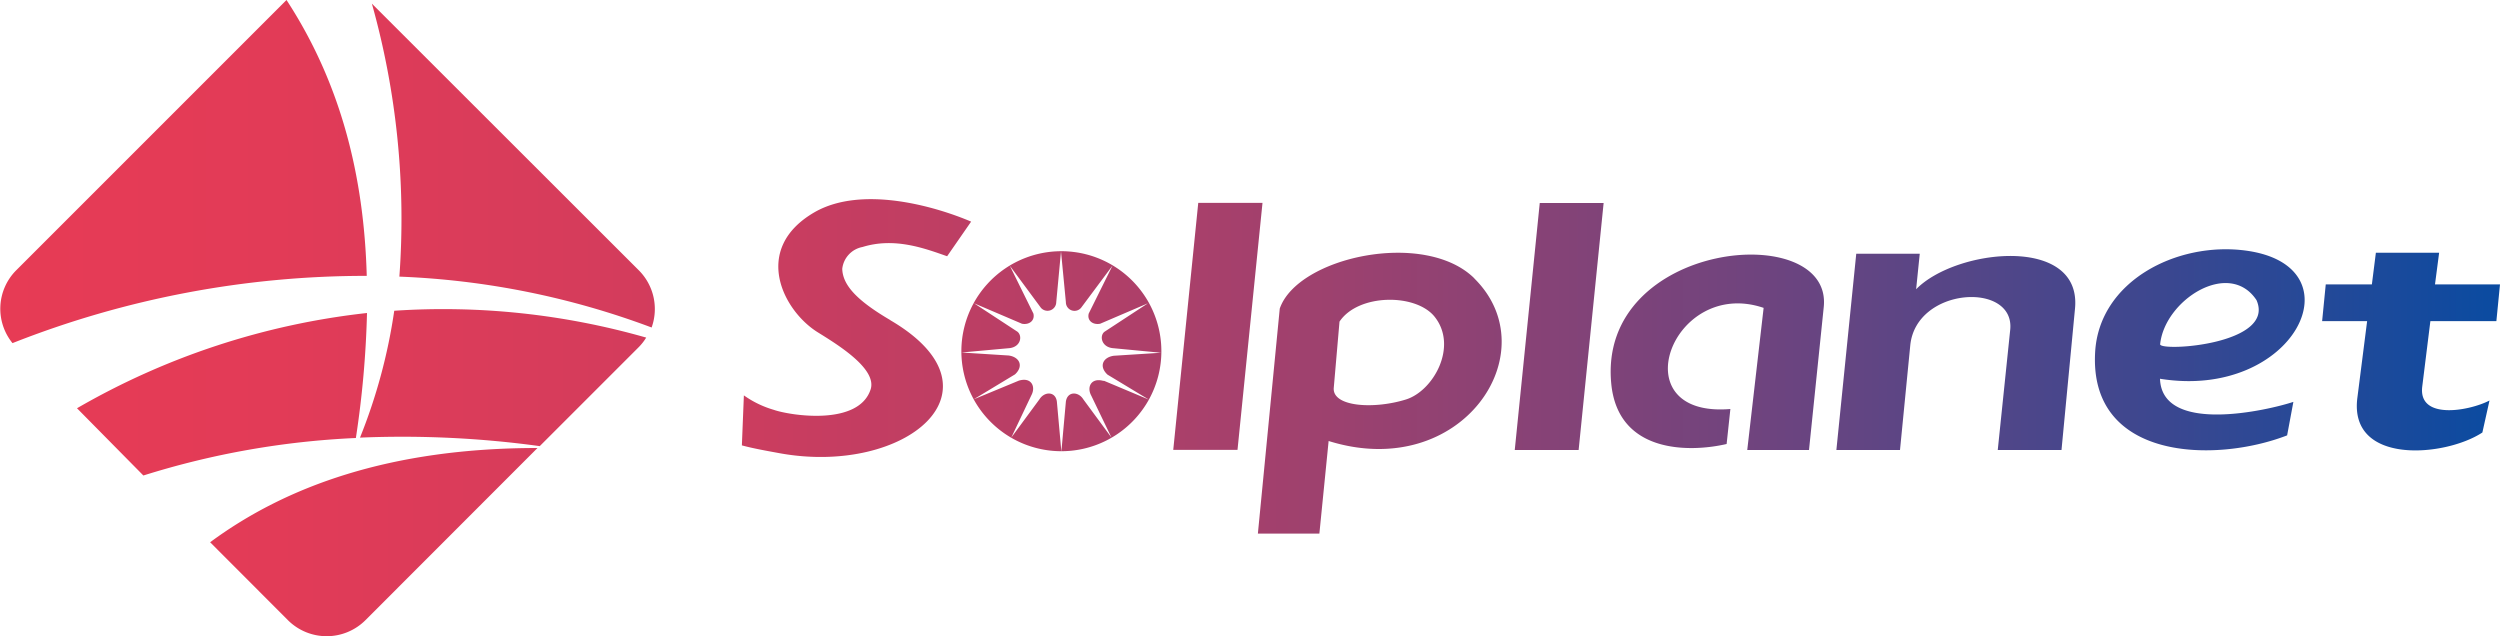 <?xml version="1.0" encoding="UTF-8"?> <svg xmlns="http://www.w3.org/2000/svg" xmlns:xlink="http://www.w3.org/1999/xlink" id="图层_1" data-name="图层 1" viewBox="0 0 200 50.9"><defs><style>.cls-1{fill:url(#未命名的渐变_61);}</style><linearGradient id="未命名的渐变_61" y1="50" x2="200" y2="50" gradientUnits="userSpaceOnUse"><stop offset="0" stop-color="#e73b55"></stop><stop offset="0.11" stop-color="#e23b57"></stop><stop offset="0.25" stop-color="#d43c5c"></stop><stop offset="0.39" stop-color="#bc3e64"></stop><stop offset="0.54" stop-color="#9b416f"></stop><stop offset="0.7" stop-color="#70447e"></stop><stop offset="0.86" stop-color="#3d478f"></stop><stop offset="1" stop-color="#0a4ba1"></stop></linearGradient></defs><path class="cls-1" d="M88.29,55l3.62,1.52a8,8,0,1,1,1-3.88,8,8,0,0,1-1,3.88l-3.31-2c-.71-.66-.37-1.39.51-1.51l3.77-.24L89,52.4c-.9-.11-1.05-1-.64-1.31l3.48-2.28-3.83,1.64c-.6.11-1.06-.27-.91-.82L89,45.8l-2.51,3.37a.69.69,0,0,1-1.22-.45l-.39-4.06-.38,4.06a.7.7,0,0,1-1.23.45L80.78,45.8l1.89,3.83c.14.55-.32.93-.91.82l-3.84-1.64,3.48,2.28c.41.34.26,1.2-.63,1.31l-3.85.35,3.77.24c.88.12,1.22.85.51,1.51l-3.31,2L81.51,55c1-.3,1.37.48,1,1.17l-1.61,3.39,2.26-3.07c.39-.63,1.28-.65,1.39.19l.36,4,.36-4c.12-.84,1-.82,1.39-.19l2.26,3.07L87.3,56.2c-.38-.69,0-1.47,1-1.17m3.62,1.52Zm73,4L166,49.24c.57-5.89-9.52-4.82-12.71-1.55l.29-2.84h-5.08l-1.59,15.7H152l.82-8.36c.45-4.69,8.35-5.13,8-1.29l-1,9.65Zm-20.2,0,1.18-11.44c.73-7.05-18.1-5.34-17,6.13.54,5.62,6.3,5.51,9.23,4.83l.3-2.8c-8.86.74-4.66-10.58,2.66-8.09l-1.31,11.37Zm-18.43,0,2-19.76h-5.11l-2,19.76ZM99,60.54l2-19.76H95.86l-2,19.76ZM71.21,50.15c-2.69-1.58-3.79-2.8-3.83-4.09A2,2,0,0,1,69,44.31c2.58-.8,5,.12,6.77.74l1.92-2.77c-2.86-1.22-8.74-2.93-12.53-.75-5.06,2.93-2.52,7.92.32,9.64,1.61,1,4.65,2.88,4.18,4.5-.94,3-6.47,2.12-7.78,1.66a7.93,7.93,0,0,1-2.37-1.15l-.16,4c.92.25,2,.44,3.09.64,10,1.78,18.33-5.06,8.79-10.65m46.72-3.34c5.94,5.88-1,16.33-11.66,13l-.74,7.41h-4.92l1.75-18c1.42-4.14,11.61-6.34,15.57-2.42M106.7,55.59c-.11,1.5,3.19,1.72,5.77.92,2.2-.68,4.19-4.25,2.3-6.62-1.5-1.88-6.11-1.86-7.61.39Zm72.91-11c9.26,1.2,3.95,12-6.81,10.26.15,4.49,8.65,2.52,10.67,1.85l-.5,2.68c-5.79,2.24-15.84,2-15.36-6.64.31-5.7,6.53-8.86,12-8.15m-6.8,7.51c.09.59,9.27,0,7.71-3.54-2.19-3.31-7.36,0-7.71,3.54m26.35,4.49c-1.59.83-5.72,1.6-5.38-1.12l.65-5.23h5.28l.29-2.94h-5.2l.33-2.53h-5.06l-.32,2.53h-3.69l-.29,2.94h3.6l-.78,6.13c-.7,5.4,7,4.75,10,2.78Zm-187.69,6a66.48,66.48,0,0,1,17-3,78.5,78.5,0,0,0,.89-10,59.28,59.28,0,0,0-23.2,7.62ZM43,60.39c-11.77,0-20.13,3.06-26.19,7.54l6.24,6.25a4.39,4.39,0,0,0,6.17,0Zm8.67-8.84a59,59,0,0,0-20.13-2.14A44.16,44.16,0,0,1,28.8,59.56a80.86,80.86,0,0,1,14.38.68l7.88-7.88a4.15,4.15,0,0,0,.64-.81M29.34,46.62c-.22-8-2.08-15.42-6.42-22.07L1.27,46.2A4.36,4.36,0,0,0,1,52a76.93,76.93,0,0,1,28.39-5.38m.36-21.78a63.72,63.72,0,0,1,2.2,21.84,64.55,64.55,0,0,1,20.18,4.07,4.38,4.38,0,0,0-1-4.55Z" transform="translate(0 -24.55)"></path></svg> 